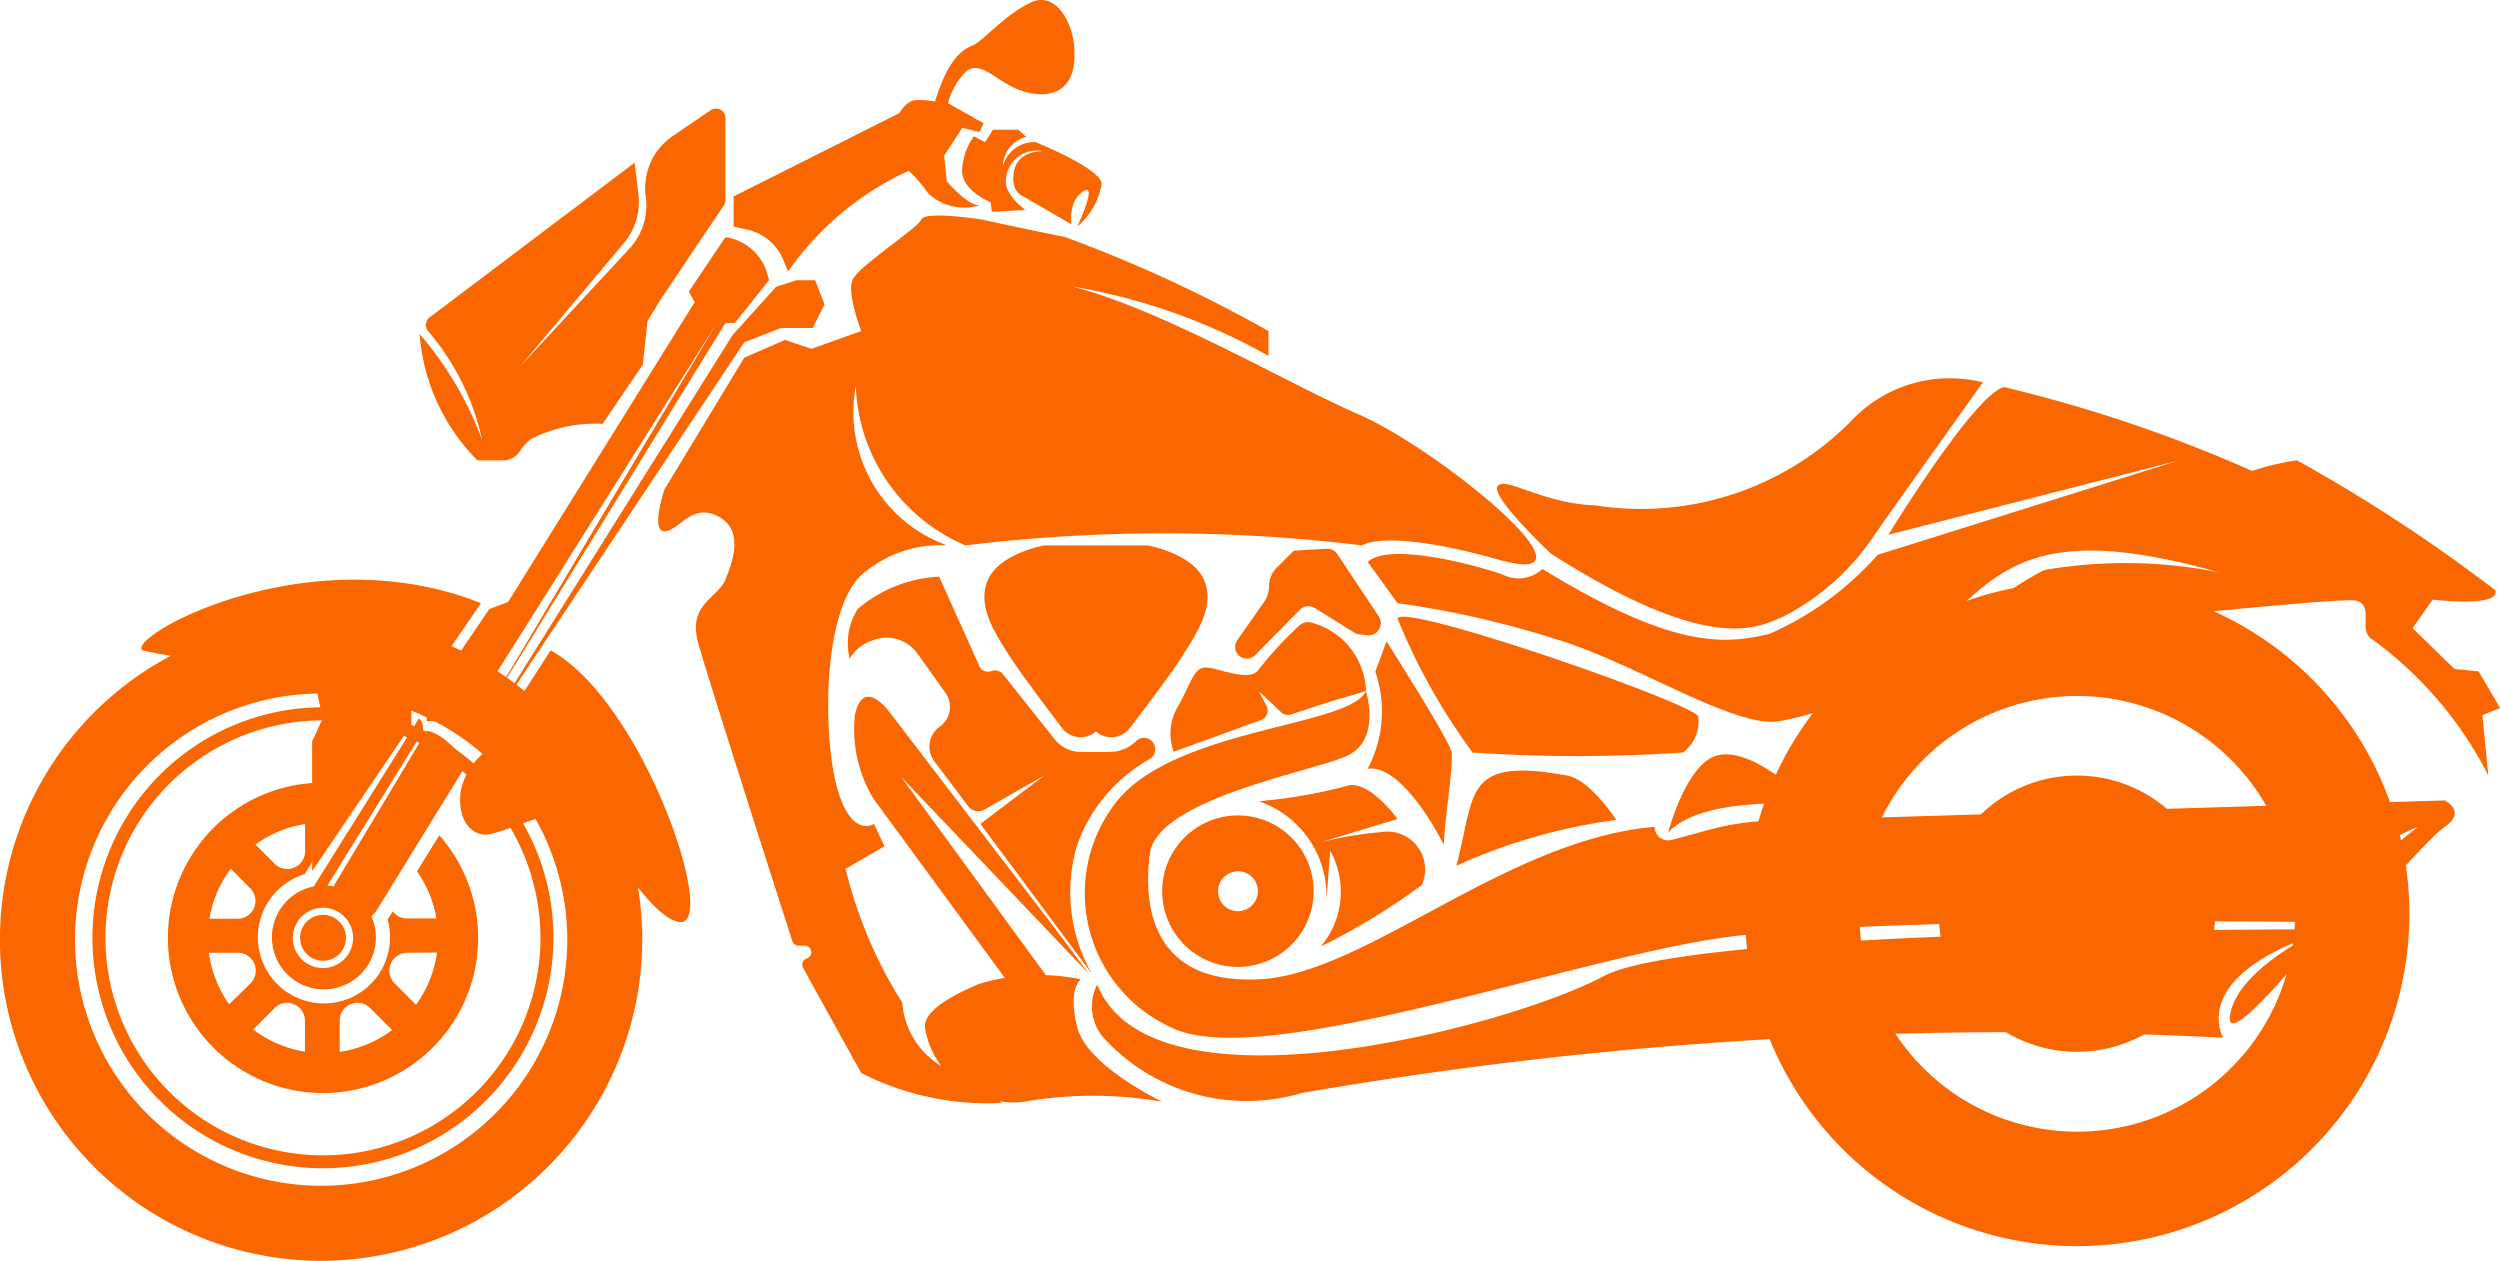 <svg xmlns="http://www.w3.org/2000/svg" xmlns:xlink="http://www.w3.org/1999/xlink" width="34.99" height="17.646" viewBox="0 0 34.99 17.646">
  <defs>
    <clipPath id="clip-path">
      <path id="Clip_4" data-name="Clip 4" d="M0,0H4.771V3.8H0Z" transform="translate(0.056 0.002)" fill="none"/>
    </clipPath>
    <clipPath id="clip-path-2">
      <path id="Clip_67" data-name="Clip 67" d="M0,0H15.847V5.442H0Z" transform="translate(0.006 0.061)" fill="none"/>
    </clipPath>
  </defs>
  <g id="Group_71" data-name="Group 71" transform="translate(0 -0.099)">
    <path id="Fill_1" data-name="Fill 1" d="M1.132.3S.785.281.727.578.859.934.859.934l.671.39S1.479,1,1.694.863s-.083.492-.083.492A.991.991,0,0,0,1.952.76c0-.217-.927-.587-.927-.587A.456.456,0,0,0,.57.512.431.431,0,0,1,.9.1L.785,0H.43L.322.174.165.091A.883.883,0,0,0,0,.57c-.008.281.4.446.4.446l.016.132.471-.025S.6.925.612.715A.433.433,0,0,1,1.132.3" transform="translate(13.466 1.915)" fill="#FA6600"/>
    <g id="Group_5" data-name="Group 5" transform="translate(10.212 0.097)">
      <path id="Clip_4-2" data-name="Clip 4" d="M0,0H4.771V3.8H0Z" transform="translate(0.056 0.002)" fill="none"/>
      <g id="Group_5-2" data-name="Group 5" clip-path="url(#clip-path)">
        <path id="Fill_3" data-name="Fill 3" d="M2.318,1.584s.093-.165.223-.182a1.269,1.269,0,0,1,.277.019c.189-.608.387-.728.528-.785S3.811.19,4.174.029s.66.378.586.886-.576.446-.861.3S3.464.878,3.272.983A.93.93,0,0,0,3,1.452l.015,0,.483.273-.056.124L3.2,1.789l-.254.39.037.359s.291.343.459.335a.736.736,0,0,1-.719-.167,1.949,1.949,0,0,0-.273-.316A4.176,4.176,0,0,0,.762,3.8L.7,3.648a.714.714,0,0,0-.511-.435L0,3.171V2.749Z" transform="translate(0.056 0.002)" fill="#FA6600"/>
      </g>
    </g>
    <path id="Fill_6" data-name="Fill 6" d="M4.648,9.3A4.648,4.648,0,1,1,9.3,4.648,4.653,4.653,0,0,1,4.648,9.3Zm0-7.7A3.049,3.049,0,1,0,7.7,4.648,3.053,3.053,0,0,0,4.648,1.6Z" transform="translate(24.422 8.24)" fill="#FA6600"/>
    <path id="Stroke_8" data-name="Stroke 8" d="M4.648,9.3A4.648,4.648,0,1,1,9.3,4.648,4.653,4.653,0,0,1,4.648,9.3Zm0-7.7A3.049,3.049,0,1,0,7.7,4.648,3.053,3.053,0,0,0,4.648,1.6Z" transform="translate(24.422 8.24)" fill="none"/>
    <path id="Fill_10" data-name="Fill 10" d="M1.933,0A1.933,1.933,0,1,1,0,1.933,1.933,1.933,0,0,1,1.933,0" transform="translate(27.136 10.954)" fill="#FA6600"/>
    <path id="Stroke_12" data-name="Stroke 12" d="M1.933,0A1.933,1.933,0,1,1,0,1.933,1.933,1.933,0,0,1,1.933,0Z" transform="translate(27.136 10.954)" fill="none"/>
    <path id="Fill_14" data-name="Fill 14" d="M4.28,1.28a.133.133,0,0,1-.022.074L3.371,2.675l-.182.3-.066.611-.562.826a2,2,0,0,0-1.008.215.736.736,0,0,0-.144.158.281.281,0,0,1-.238.139H.81A2.8,2.8,0,0,1,0,3.154,4.855,4.855,0,0,1,.876,4.642a3.477,3.477,0,0,0-.75-1.519.134.134,0,0,1,.013-.2L3.008.758l.054.446a.886.886,0,0,1-.2.674L1.4,3.617,2.938,1.958a.885.885,0,0,0,.227-.722A.885.885,0,0,1,3.544.383l.529-.36A.132.132,0,0,1,4.28.133Z" transform="translate(5.873 1.619)" fill="#FA6600"/>
    <path id="Fill_16" data-name="Fill 16" d="M4.181,0h0a.714.714,0,0,1,.587.516L4.792.6l-.479.6H4.181l-3.6,5.85,3.47-5.833L.446,6.941A.527.527,0,0,0,0,6.775V6.494L.876,5.205l.264-.1L3.751.909,3.669.76Z" transform="translate(5.972 3.419)" fill="#FA6600"/>
    <path id="Fill_18" data-name="Fill 18" d="M3.652.768,0,6.6,3.817.868l.512-.2h.446l.165-.33L4.809,0H4.544L4.263.091Z" transform="translate(6.6 4.022)" fill="#FA6600"/>
    <path id="Fill_20" data-name="Fill 20" d="M3.78,1.75v.281L2.392,4.08V2.262l.149-.322-.149-.669-.165-.083A9.215,9.215,0,0,1,.013.99C-.2.792,2.343-.629,4.755.329Z" transform="translate(1.977 8.212)" fill="#FA6600"/>
    <path id="Fill_22" data-name="Fill 22" d="M1.267,0,.35,1.421a.936.936,0,0,0-.339.537c-.05.322.074.595.322.62s1.016-.471,1.38-.207S2.63,3.718,3.06,3.8C3.636,3.911,2.58.727,1.267,0" transform="translate(6.44 9.202)" fill="#FA6600"/>
    <path id="Fill_24" data-name="Fill 24" d="M0,.321A.321.321,0,1,1,.321.642.321.321,0,0,1,0,.321" transform="translate(4.2 12.904)" fill="#FA6600"/>
    <path id="Fill_26" data-name="Fill 26" d="M2.173,4.344A2.172,2.172,0,1,1,2.173,0,2.2,2.2,0,0,1,2.68.06L1.916,1.28a.925.925,0,1,0,1.194.886.914.914,0,0,0-.034-.251l.016-.024L3.148,1.8a.243.243,0,0,0,.2.1h.412a1.626,1.626,0,0,0-.273-.659L3.8.737A2.171,2.171,0,0,1,2.173,4.344Zm.484-1.263a.249.249,0,0,0-.252.251v.436a1.617,1.617,0,0,0,.734-.305l-.307-.308A.244.244,0,0,0,2.657,3.082Zm-.988,0a.247.247,0,0,0-.175.074l-.3.3a1.635,1.635,0,0,0,.725.311V3.333A.249.249,0,0,0,1.669,3.082Zm1.682-.7a.251.251,0,0,0-.177.428l.3.3a1.606,1.606,0,0,0,.293-.732Zm-2.777,0a1.632,1.632,0,0,0,.284.721l.3-.293a.251.251,0,0,0-.177-.428ZM.881,1.205a1.622,1.622,0,0,0-.3.7H.975a.25.25,0,0,0,.177-.428ZM1.921.579h0a1.626,1.626,0,0,0-.695.287l.267.267A.249.249,0,0,0,1.921.957V.579Z" transform="translate(2.349 11.053)" fill="#FA6600"/>
    <path id="Fill_28" data-name="Fill 28" d="M0,.223A.223.223,0,1,1,.223.446.223.223,0,0,1,0,.223" transform="translate(4.298 13.002)" fill="#FA6600"/>
    <path id="Fill_30" data-name="Fill 30" d="M.727,3.793a.727.727,0,0,1-.143-1.44L2.057,0a.178.178,0,0,1,.031.223L.775,2.341a.707.707,0,0,1,.088.011l.005-.011.006-.013.6-1L2.164.174c.294.049.56.458.563.463L1.465,2.686a.334.334,0,0,1-.075.084A.726.726,0,0,1,.727,3.793ZM.714,2.651a.422.422,0,1,0,.421.422A.422.422,0,0,0,.714,2.651Z" transform="translate(3.807 10.153)" fill="#FA6600"/>
    <path id="Fill_32" data-name="Fill 32" d="M3.226,6.451A3.226,3.226,0,1,1,6.451,3.226,3.229,3.229,0,0,1,3.226,6.451Zm0-6.269A3.044,3.044,0,1,0,6.269,3.226,3.047,3.047,0,0,0,3.226.182Z" transform="translate(1.295 9.999)" fill="#FA6600"/>
    <path id="Fill_34" data-name="Fill 34" d="M4.495,8.989A4.495,4.495,0,1,1,8.989,4.495,4.5,4.5,0,0,1,4.495,8.989Zm0-7.94A3.445,3.445,0,1,0,7.94,4.495,3.449,3.449,0,0,0,4.495,1.049Z" transform="translate(0 8.756)" fill="#FA6600"/>
    <path id="Fill_36" data-name="Fill 36" d="M2.84,1.617l-.694.248-.372-.124-.57.248L.088,3.831s-.2.587,0,.587.372-.4.744-.211.215.627.107.89-.529.337-.38.883c.137.5,1.161,3.687,1.318,4.176a.091.091,0,0,0,.087.063h.089a.092.092,0,0,1,.027.179.092.092,0,0,0-.053.132L2.84,12a3.872,3.872,0,0,0,1.965.419l-.3-.271-.408-.175a1.13,1.13,0,0,1-.682-.957,6.239,6.239,0,0,1-.793-1.874l.545-.314-.149-.314s-.322.217-.521-.528-.2-2.555.4-3a1.678,1.678,0,0,1,1.14-.372A1.98,1.98,0,0,1,2.765,2.385,2.518,2.518,0,0,0,4.3,4.616a22.939,22.939,0,0,1,5.552,0s.322-.248,1.909.2S10.945,3.277,9.8,2.782,6.26.84,5.1.906A8.434,8.434,0,0,1,8.541,1.964V1.617A19.26,19.26,0,0,0,5.69.3C4.971.154,4.525.055,4.525.055s-.793-.124-.843,0S2.79.716,2.716.906s.124.711.124.711" transform="translate(9.213 3.116)" fill="#FA6600"/>
    <path id="Fill_38" data-name="Fill 38" d="M1.045,1.892A8.583,8.583,0,0,1,0,.025C.078-.206,4.209,1.235,4.209,1.4a.537.537,0,0,1-.215.5,21.913,21.913,0,0,1-2.95,0" transform="translate(19.56 8.731)" fill="#FA6600"/>
    <path id="Fill_40" data-name="Fill 40" d="M3.938,0s.223.688-.273.91-2.652.6-2.751,1.367.05,1.831,1.537,1.756S5.9,2.074,7.979,1.9a.19.19,0,0,0,.239.183l.534-.145A3.665,3.665,0,0,1,9.6,1.814l9.434-.284s.322.149,0,.372-1.487,1.7-1.562,1.333S18.662,1.9,18.662,1.9s-1.314.509-1.388,1.333c0,0-6.2-.088-8.353.219S2.451,5.329,1.212,4.706A2.065,2.065,0,0,1,.443,1.554C1.261.513,3.715.5,3.938,0" transform="translate(15.179 9.772)" fill="#FA6600"/>
    <path id="Fill_42" data-name="Fill 42" d="M17,.118S16.03.6,15.93,1.193,17.244,0,17.244,0,8.42-.027,7.156.657.843,2.7.074.772a.669.669,0,0,0,.085.74,2.707,2.707,0,0,0,2.774.778,58.077,58.077,0,0,1,12.9-.774S15.36.728,17,.118" transform="translate(15.283 13.107)" fill="#FA6600"/>
    <path id="Fill_44" data-name="Fill 44" d="M6.8.06S5.464,1.932,5.263,2.225A3.384,3.384,0,0,1,4.007,3.338c-.347.143-1,.556-3.253-.882,0,0-.845-.793-.746-.942s.627.243,1.372.268A4.134,4.134,0,0,0,5,.556,1.891,1.891,0,0,1,6.8.06" transform="translate(20.952 5.391)" fill="#FA6600"/>
    <path id="Fill_46" data-name="Fill 46" d="M1,.92A1.186,1.186,0,0,1,.868,2.259,9.291,9.291,0,0,0,2.28,1.4.529.529,0,0,0,1.7.66,5.185,5.185,0,0,0,.868.8L1.942.474s-.418-.58-.728-.457A7.151,7.151,0,0,1,0,.226a1.4,1.4,0,0,1,.942,1.45S.992,1.007,1,.92" transform="translate(17.618 11.087)" fill="#FA6600"/>
    <path id="Fill_48" data-name="Fill 48" d="M2.015.019a1.023,1.023,0,0,1,.723.947l-.483.141-.563.184a.144.144,0,0,1-.144-.032L1.238.966l.108.205a.144.144,0,0,1-.078.2l-1.22.443A.727.727,0,0,1,.1,1.193C.284.872.321.649.482.636s.632.223.756.025A5.274,5.274,0,0,1,1.812.042a.187.187,0,0,1,.2-.023" transform="translate(16.38 8.806)" fill="#FA6600"/>
    <path id="Fill_50" data-name="Fill 50" d="M1.7,1.193,1.116.83A.168.168,0,0,0,.906.855L.281,1.49A.164.164,0,0,1,.03,1.281L.407.744A.374.374,0,0,0,.475.529.374.374,0,0,1,.584.265L.822.028,1.28,0a.17.17,0,0,1,.151.075l.581.873a.17.17,0,0,1-.161.262Z" transform="translate(17.286 7.779)" fill="#FA6600"/>
    <path id="Fill_52" data-name="Fill 52" d="M2.239.69s-.361-.56-.686-.62C.083-.2.273.332,0,1.333A7.931,7.931,0,0,1,2.239.69" transform="translate(20.382 10.884)" fill="#FA6600"/>
    <path id="Fill_54" data-name="Fill 54" d="M1.173,1.548c.033.174-.1.958-.107,1.3,0,0-.554-1.132-1.066-1.066A1.711,1.711,0,0,0,.107.424L.264,0s.876,1.374.909,1.548" transform="translate(19.142 9.076)" fill="#FA6600"/>
    <path id="Fill_56" data-name="Fill 56" d="M.05.481C.211.112.838,0,.838,0H2.284s.627.112.788.481-.1.75-.322,1.1c-.109.174-.422.592-.714.974a.326.326,0,0,1-.475.049.326.326,0,0,1-.475-.049c-.292-.382-.6-.8-.714-.974C.149,1.23-.111.85.05.481" transform="translate(13.778 7.732)" fill="#FA6600"/>
    <path id="Fill_58" data-name="Fill 58" d="M2.17,1.365l.724.911a.472.472,0,0,0,.369.178h.4A.539.539,0,0,0,4.036,2.3.156.156,0,0,1,4.3,2.4V2.4a.157.157,0,0,1-.081.156A2.247,2.247,0,0,0,3.21,3.751a2.311,2.311,0,0,0,.206,1.809l-1.561-2.1.9-.681-.843.48a.176.176,0,0,1-.229-.048L1.21,2.584A.342.342,0,0,1,1.286,2.1a.342.342,0,0,0,.079-.476L.974,1.078A.527.527,0,0,0,.355.889a.578.578,0,0,0-.33.259A.907.907,0,0,1,.136.454,1.9,1.9,0,0,1,1.277,0l.572,1.271a.14.14,0,0,0,.163.05.14.14,0,0,1,.159.044" transform="translate(11.867 8.17)" fill="#FA6600"/>
    <path id="Fill_60" data-name="Fill 60" d="M.669,1.12,2.78,4.011l-.554.066L.285,1.43A1.873,1.873,0,0,1,.025.248c.124-.558.508,0,.508,0L2.791,3.2l.51.681Z" transform="translate(11.942 9.851)" fill="#FA6600"/>
    <path id="Fill_62" data-name="Fill 62" d="M.769.123C.2.359-.012.565,0,.734A1.251,1.251,0,0,0,1.389,1.776a5.618,5.618,0,0,1,1.933,0s-1.053-.5-1.19-1.041.05-.673.05-.673A2.916,2.916,0,0,0,.769.123" transform="translate(12.945 13.743)" fill="#FA6600"/>
    <path id="Fill_64" data-name="Fill 64" d="M.653.811c.413-.15,1.033.4,1.033.4L2.71,0s.256-.008.223.182-.058.492-.058.492a6.823,6.823,0,0,1-.587.673c-.066.016-.256-.131-.256-.131l-.207.264s-1.372-.1-1.826.4C0,1.877.24.96.653.811" transform="translate(23.348 9.872)" fill="#FA6600"/>
    <g id="Group_68" data-name="Group 68" transform="translate(19.136 5.451)">
      <path id="Clip_67-2" data-name="Clip 67" d="M0,0H15.847V5.442H0Z" transform="translate(0.006 0.061)" fill="none"/>
      <g id="Group_68-2" data-name="Group 68" clip-path="url(#clip-path-2)">
        <path id="Fill_66" data-name="Fill 66" d="M1.9,2.633a.483.483,0,0,0,.545-.083c1.834,1.124,2.545,1.058,3.18.909A4.387,4.387,0,0,0,7.139,2.352l4.2-1.317L7.288,2.071S8.493.1,8.907.005a19.911,19.911,0,0,1,3.47,1.173,3.821,3.821,0,0,1,.628-.149,22.622,22.622,0,0,1,2.776,1.818c.083.248-.876.132-.876.132l-.281.4.589.572.336.033.3.512-.248.1.083.843a5.344,5.344,0,0,0-1.619-1.9c-.215-.116.033-.479-.231-.545-.145-.036-1.8.125-3.28.279a.134.134,0,0,0,.013.268l.551.006a1.655,1.655,0,0,1-.283.521,4.917,4.917,0,0,1-1.281.066c-.028,0-.064-.078-.092-.178a.318.318,0,0,1,.307-.4h.1a.105.105,0,1,0-.011-.21c-.916.1-1.627.177-1.627.177a4.291,4.291,0,0,1,1.239-.958,6.679,6.679,0,0,1,2.446.033c-2.578-.727-3.107-.05-4.049.925A3.711,3.711,0,0,1,5.751,4.682c-.611.1-2.026-.82-3.09-1.141A13.278,13.278,0,0,0,.418,3.029L0,2.451c.314-.281,1.537.05,1.9.182" transform="translate(0.006 0.061)" fill="#FA6600"/>
      </g>
    </g>
    <path id="Fill_69" data-name="Fill 69" d="M1.059,2.12a1.06,1.06,0,1,1,1.06-1.06A1.061,1.061,0,0,1,1.059,2.12Zm0-1.338a.279.279,0,1,0,.279.278A.278.278,0,0,0,1.059.781Z" transform="translate(16.267 11.512)" fill="#FA6600"/>
  </g>
</svg>

